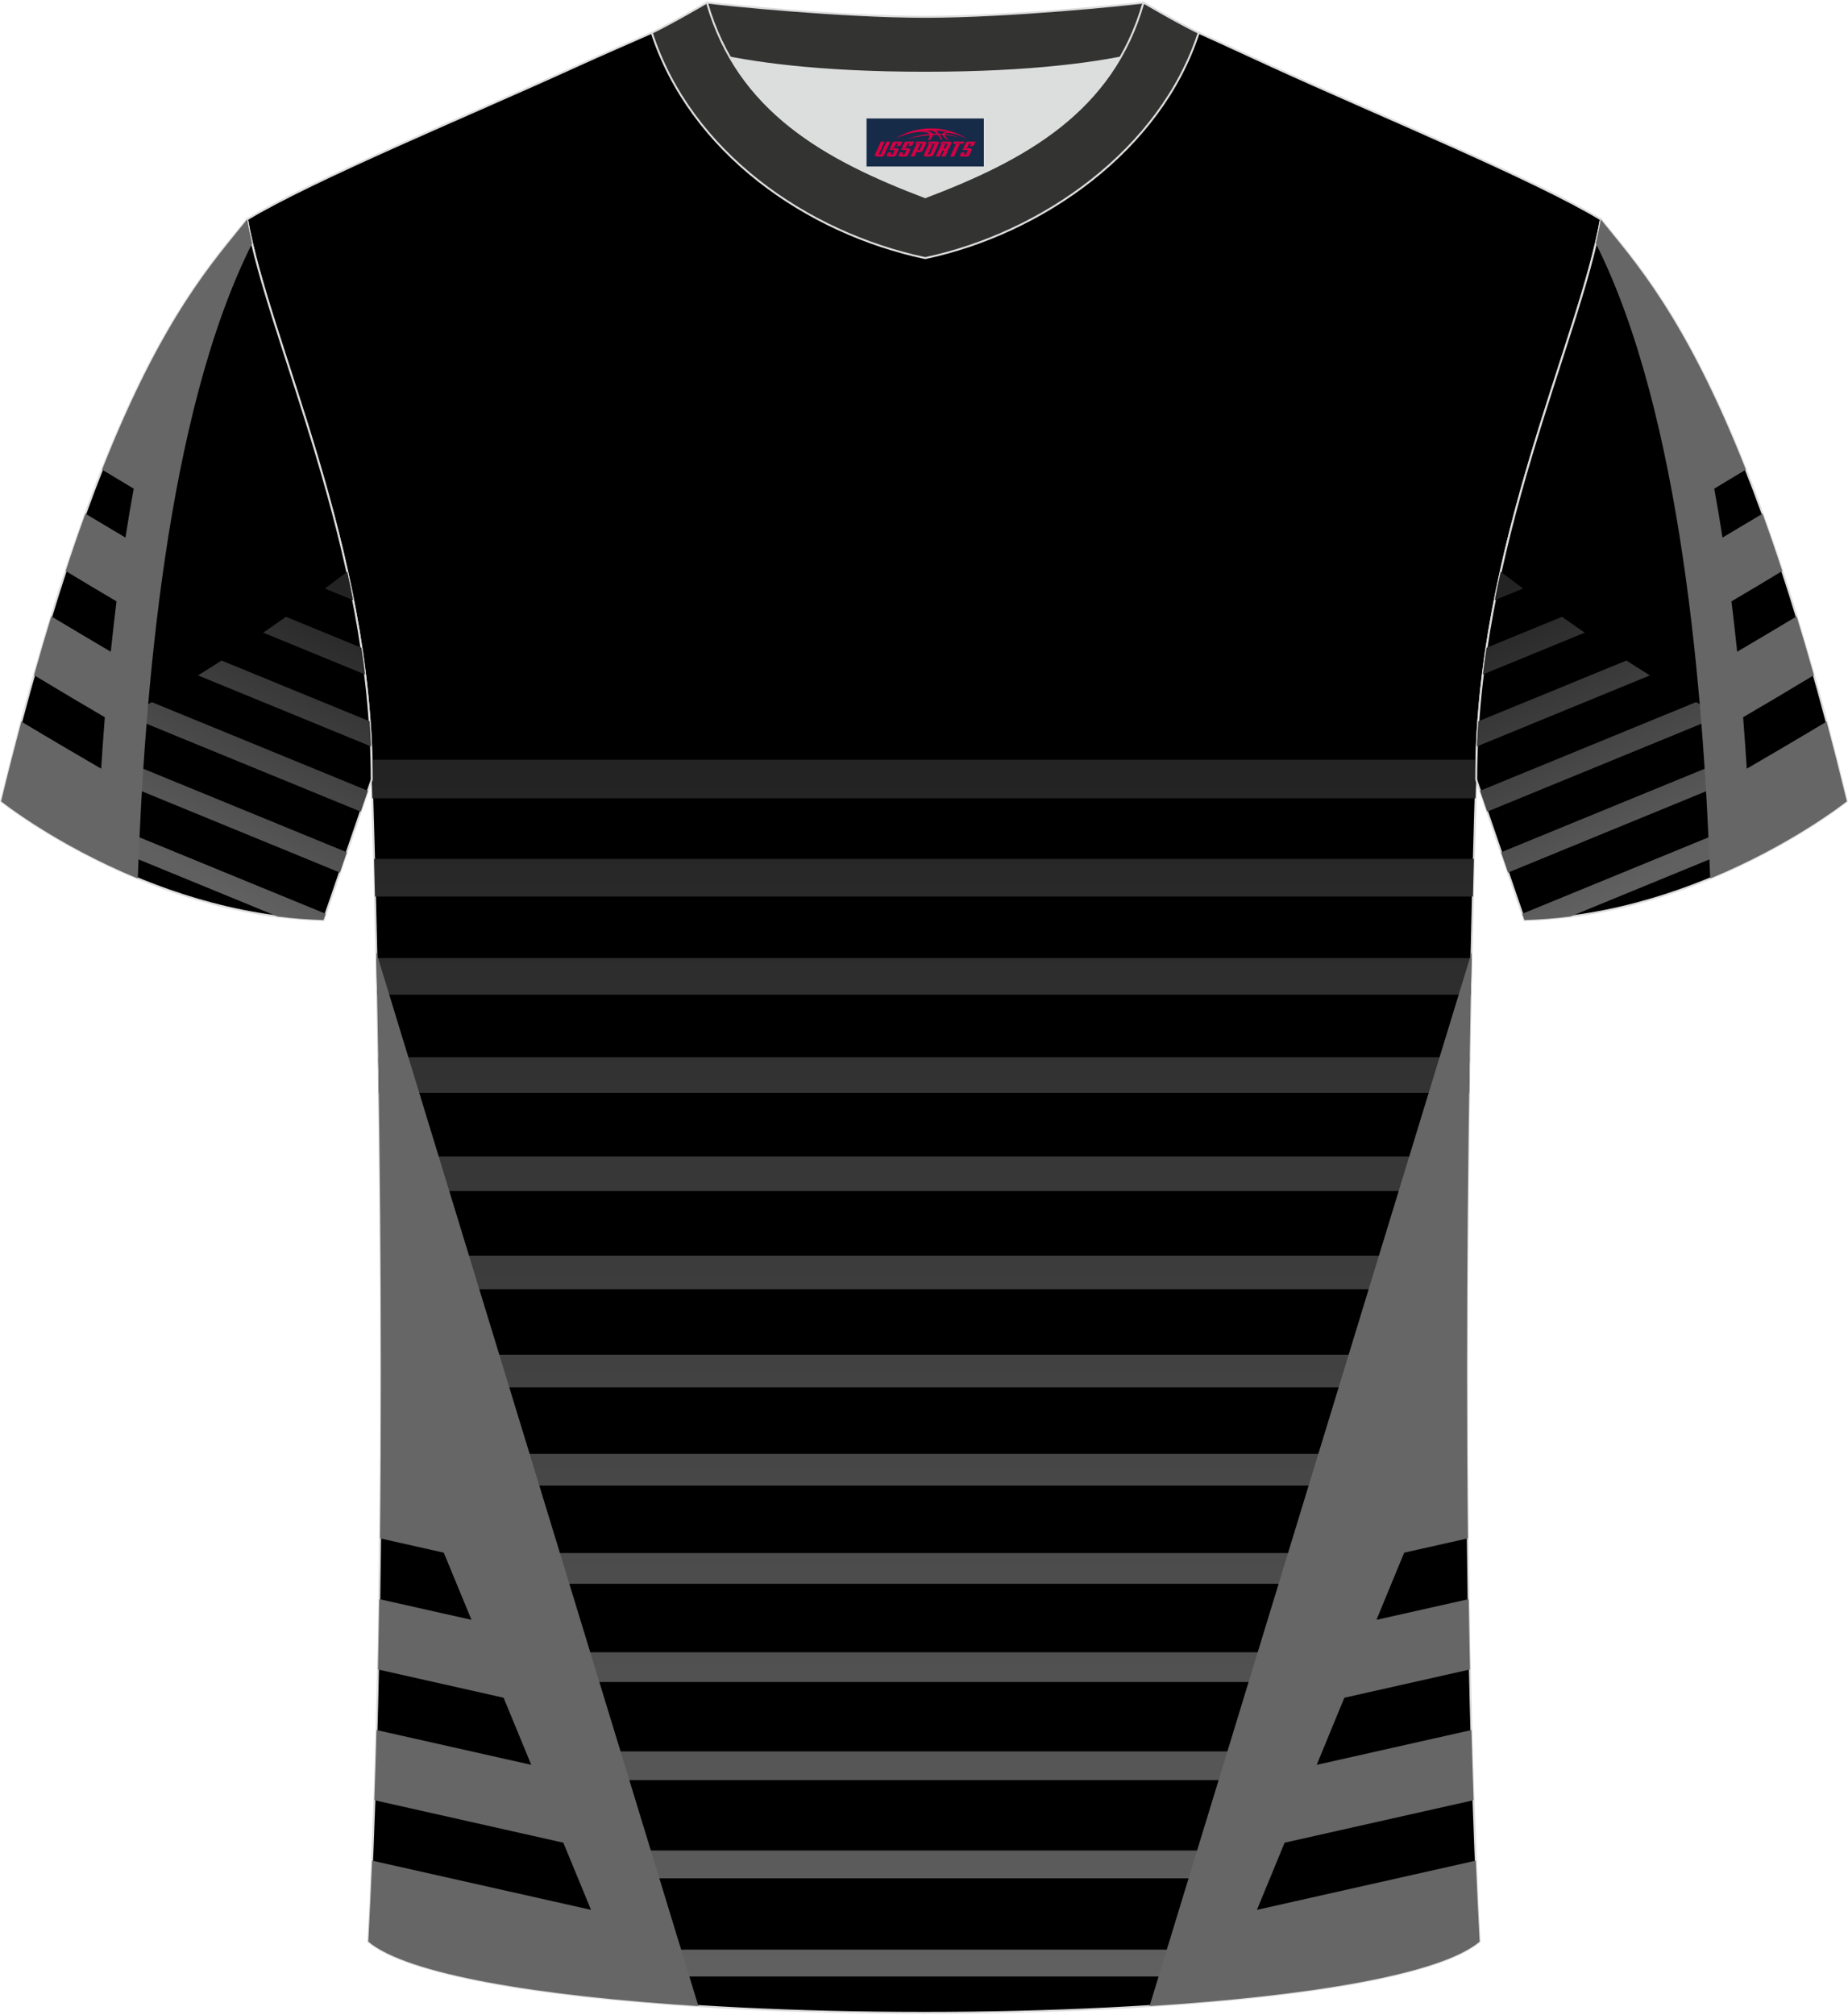 <?xml version="1.0" encoding="utf-8"?>
<!-- Generator: Adobe Illustrator 24.0.1, SVG Export Plug-In . SVG Version: 6.00 Build 0)  -->
<svg xmlns="http://www.w3.org/2000/svg" xmlns:xlink="http://www.w3.org/1999/xlink" version="1.1" id="图层_1" x="0px" y="0px" width="378px" height="412px" viewBox="0 0 378.12 411.7" enable-background="new 0 0 378.12 411.7" xml:space="preserve">
<g>
	<path fill-rule="evenodd" clip-rule="evenodd" stroke="#DCDDDD" stroke-width="0.4" stroke-miterlimit="22.926" d="M75.36,396.92   c5.36-101,0.7-237.67,0.7-237.67c0-47.62-21.24-89.93-25.5-114.6c13.63-8.23,45.28-21.25,67.14-31.23   c5.55-2.52,11.68-5.18,15.66-6.93c17.52-0.32,25.34,1.25,55.54,1.25h0.31c30.2,0,38.53-1.57,56.04-1.25   c3.98,1.76,9.6,4.41,15.15,6.93c21.87,9.98,53.51,23,67.14,31.23c-4.27,24.67-25.5,66.98-25.5,114.6c0,0-4.66,136.67,0.7,237.67   C279.68,416.36,98.43,416.36,75.36,396.92z"/>
	
		<linearGradient id="SVGID_1_" gradientUnits="userSpaceOnUse" x1="189.054" y1="254.48" x2="189.054" y2="11.428" gradientTransform="matrix(1 0 0 -1 0 413.311)">
		<stop offset="0" style="stop-color:#232323"/>
		<stop offset="1" style="stop-color:#606060"/>
	</linearGradient>
	<path fill-rule="evenodd" clip-rule="evenodd" fill="url(#SVGID_1_)" d="M76.01,155.19h226.08c-0.03,1.35-0.05,2.7-0.05,4.06   c0,0-0.05,1.34-0.12,3.82H76.18c-0.08-2.48-0.12-3.82-0.12-3.82C76.06,157.89,76.04,156.53,76.01,155.19L76.01,155.19z    M77.51,223.32c-0.04-2.48-0.07-4.91-0.11-7.29h223.31c-0.04,2.38-0.08,4.81-0.11,7.29H77.51L77.51,223.32z M77.17,203.24   c-0.05-2.59-0.1-5.08-0.15-7.49h224.07c-0.05,2.4-0.1,4.9-0.15,7.49H77.17L77.17,203.24z M76.73,183.16   c-0.07-2.78-0.13-5.34-0.19-7.69h225.03c-0.06,2.34-0.13,4.91-0.19,7.69H76.73L76.73,183.16z M296.43,243.4H81.67l-2.3-7.08h219.35   L296.43,243.4L296.43,243.4L296.43,243.4z M289.91,263.49H88.18l-2.23-6.88h206.19L289.91,263.49L289.91,263.49L289.91,263.49z    M283.4,283.57H94.7l-2.17-6.69h193.04L283.4,283.57L283.4,283.57L283.4,283.57z M276.89,303.65H101.21l-2.1-6.49h179.9   L276.89,303.65L276.89,303.65L276.89,303.65z M270.38,323.74H107.72l-2.04-6.29h166.75L270.38,323.74L270.38,323.74L270.38,323.74z    M263.87,343.82H114.23l-1.97-6.08h153.6L263.87,343.82L263.87,343.82L263.87,343.82z M257.36,363.9H120.74l-1.91-5.88h140.44   L257.36,363.9L257.36,363.9L257.36,363.9z M250.85,383.98h-123.6l-1.84-5.69H252.7L250.85,383.98L250.85,383.98L250.85,383.98z    M244.33,404.06H133.76l-1.78-5.49h114.14L244.33,404.06L244.33,404.06z"/>
	<path fill-rule="evenodd" clip-rule="evenodd" fill="#666666" d="M108.7,360.77l-31.66-7.12c-0.13,4.81-0.27,9.6-0.44,14.35   l38.66,8.69l5.67,13.74l-44.79-10.07c-0.23,5.6-0.49,11.13-0.78,16.56c7.97,6.72,34.84,11.11,67.54,13.19L76.99,194.55   c0.63,29.43,1.27,73.85,0.77,119.89l13.04,2.93l5.67,13.74l-18.87-4.24c-0.07,4.8-0.16,9.6-0.26,14.39l25.7,5.78L108.7,360.77z"/>
	<path fill-rule="evenodd" clip-rule="evenodd" fill="#666666" d="M269.41,360.77l31.66-7.12c0.13,4.81,0.27,9.6,0.44,14.35   l-38.66,8.69l-5.67,13.74l44.79-10.07c0.23,5.6,0.49,11.13,0.78,16.56c-7.97,6.72-34.84,11.11-67.54,13.19l65.91-215.56   c-0.63,29.43-1.27,73.85-0.77,119.89l-13.04,2.93l-5.67,13.74l18.87-4.24c0.07,4.8,0.16,9.6,0.26,14.39l-25.7,5.78L269.41,360.77z"/>
	<path fill-rule="evenodd" clip-rule="evenodd" fill="#DCDDDD" d="M149.39,11.57c8.45,14.62,23.39,22.27,39.92,28.55   c16.55-6.29,31.48-13.92,39.92-28.56c-8.65,1.66-21.45,3.09-39.92,3.09C170.84,14.66,158.04,13.23,149.39,11.57z"/>
	
		<path fill-rule="evenodd" clip-rule="evenodd" fill="#333332" stroke="#DCDDDD" stroke-width="0.4" stroke-miterlimit="22.926" d="   M189.31,3.23c-17.28,0-41.78-2.53-44.66-2.93c0,0-5.53,4.46-11.29,6.19c0,0,11.78,8.17,55.95,8.17s55.95-8.17,55.95-8.17   c-5.76-1.72-11.29-6.19-11.29-6.19C231.08,0.7,206.59,3.23,189.31,3.23z"/>
	
		<path fill-rule="evenodd" clip-rule="evenodd" fill="#333332" stroke="#DCDDDD" stroke-width="0.4" stroke-miterlimit="22.926" d="   M189.31,52.58c23.96-5.08,48.15-22.11,55.95-46.09c-4.43-2.13-11.29-6.19-11.29-6.19c-6.4,22.33-24.3,32.08-44.66,39.82   c-20.33-7.73-38.27-17.52-44.66-39.82c0,0-6.86,4.05-11.29,6.19C141.27,30.84,164.96,47.42,189.31,52.58z"/>
	
	<g>
		<path fill-rule="evenodd" clip-rule="evenodd" stroke="#DCDDDD" stroke-width="0.4" stroke-miterlimit="22.926" d="M50.56,44.65    C40.36,57.41,21.31,76.96,0.22,163.67c0,0,29.08,23.29,65.98,24.31c0,0,7.14-20.75,9.86-28.74    C76.06,111.64,54.83,69.32,50.56,44.65z"/>
		
			<linearGradient id="SVGID_2_" gradientUnits="userSpaceOnUse" x1="69.593" y1="292.805" x2="40.225" y2="234.827" gradientTransform="matrix(1 0 0 -1 0 413.311)">
			<stop offset="0" style="stop-color:#232323"/>
			<stop offset="1" style="stop-color:#606060"/>
		</linearGradient>
		<path fill-rule="evenodd" clip-rule="evenodd" fill="url(#SVGID_2_)" d="M56.78,187.24c3.07,0.39,6.21,0.65,9.42,0.74l0.44-1.29    l-44.8-18.38c-0.34,1.85-0.73,3.11-1.22,3.33l-0.12,0.71L56.78,187.24L56.78,187.24L56.78,187.24z M69.55,178.26l-46.57-19.11    c0.16-1.54,0.32-3.08,0.48-4.53l47.51,19.49L69.55,178.26L69.55,178.26L69.55,178.26z M73.82,165.8l1.46-4.27l-44.19-18.12    c-1.8,0.97-3.56,1.88-5.27,2.71L73.82,165.8L73.82,165.8L73.82,165.8z M75.92,152.46l-35.4-14.53c1.59-0.98,3.19-1.99,4.81-3.04    l30.3,12.43C75.75,149.03,75.85,150.74,75.92,152.46L75.92,152.46L75.92,152.46z M74.7,137.74c-0.23-1.83-0.48-3.65-0.75-5.46    l-15.45-6.34c-1.55,1.1-3.1,2.19-4.64,3.25L74.7,137.74L74.7,137.74L74.7,137.74z M72.26,122.53c-0.38-1.95-0.79-3.88-1.21-5.79    h-0.01c-1.52,1.15-3.04,2.29-4.57,3.42L72.26,122.53z"/>
		<path fill-rule="evenodd" clip-rule="evenodd" fill="#666666" d="M51.58,49.59c-17.6,35.01-22.04,92.75-23.39,129.88    c-17-7.02-27.96-15.79-27.96-15.79c1.39-5.72,2.77-11.14,4.14-16.3c6.24,3.75,11.9,7.06,16.33,9.63    c0.22-3.43,0.47-6.95,0.75-10.52c-4.22-2.47-9.18-5.4-14.48-8.6c1.19-4.21,2.36-8.21,3.53-12.03c4.4,2.65,8.53,5.09,12.17,7.23    c0.35-3.41,0.74-6.85,1.17-10.3c-3.22-1.9-6.73-3.99-10.4-6.21c1.36-4.15,2.71-8.06,4.04-11.72c2.86,1.72,5.61,3.36,8.19,4.88    c0.52-3.35,1.08-6.69,1.69-10.01c-2.08-1.24-4.24-2.53-6.47-3.88c12.43-31.47,22.97-42.8,29.69-51.19    C50.83,46.23,51.17,47.88,51.58,49.59z"/>
	</g>
	<g>
		<path fill-rule="evenodd" clip-rule="evenodd" stroke="#DCDDDD" stroke-width="0.4" stroke-miterlimit="22.926" d="M327.55,44.65    c10.2,12.76,29.25,32.31,50.34,119.03c0,0-29.08,23.29-65.98,24.31c0,0-7.14-20.75-9.86-28.74    C302.05,111.64,323.28,69.32,327.55,44.65z"/>
		
			<linearGradient id="SVGID_3_" gradientUnits="userSpaceOnUse" x1="-1117.134" y1="292.806" x2="-1146.502" y2="234.829" gradientTransform="matrix(-1 0 0 -1 -808.606 413.311)">
			<stop offset="0" style="stop-color:#232323"/>
			<stop offset="1" style="stop-color:#606060"/>
		</linearGradient>
		<path fill-rule="evenodd" clip-rule="evenodd" fill="url(#SVGID_3_)" d="M321.33,187.24L321.33,187.24l36.28-14.89l-0.12-0.71    c-0.49-0.22-0.88-1.48-1.22-3.33l-44.8,18.38l0.44,1.29C315.12,187.89,318.26,187.63,321.33,187.24L321.33,187.24z M308.56,178.26    L308.56,178.26l-1.42-4.15l47.51-19.49c0.16,1.45,0.32,2.99,0.48,4.53L308.56,178.26L308.56,178.26z M304.29,165.8L304.29,165.8    l48-19.69c-1.71-0.83-3.47-1.74-5.27-2.71l-44.19,18.13L304.29,165.8L304.29,165.8z M302.19,152.46L302.19,152.46    c0.07-1.72,0.17-3.43,0.29-5.14l30.3-12.43c1.62,1.05,3.22,2.06,4.81,3.04L302.19,152.46L302.19,152.46z M303.41,137.74    L303.41,137.74l20.84-8.55c-1.54-1.06-3.09-2.15-4.64-3.25l-15.45,6.34C303.89,134.09,303.64,135.91,303.41,137.74L303.41,137.74z     M311.64,120.16c-1.53-1.13-3.05-2.27-4.57-3.42h-0.01c-0.42,1.91-0.83,3.84-1.21,5.79L311.64,120.16z"/>
		<path fill-rule="evenodd" clip-rule="evenodd" fill="#666666" d="M326.53,49.59c17.6,35.01,22.04,92.75,23.39,129.88    c17-7.02,27.96-15.79,27.96-15.79c-1.39-5.72-2.77-11.14-4.14-16.3c-6.24,3.75-11.9,7.06-16.33,9.63    c-0.22-3.43-0.47-6.95-0.75-10.52c4.22-2.47,9.18-5.4,14.48-8.6c-1.19-4.21-2.36-8.21-3.53-12.03c-4.4,2.65-8.53,5.09-12.17,7.23    c-0.35-3.41-0.74-6.85-1.17-10.3c3.22-1.9,6.73-3.99,10.4-6.21c-1.36-4.15-2.71-8.06-4.04-11.72c-2.86,1.72-5.61,3.36-8.19,4.88    c-0.52-3.35-1.08-6.69-1.69-10.01c2.08-1.24,4.24-2.53,6.47-3.88c-12.43-31.47-22.97-42.8-29.69-51.19    C327.28,46.23,326.94,47.88,326.53,49.59z"/>
	</g>
</g>
<g id="tag_logo">
	<rect y="24.02" fill="#162B48" width="24" height="9.818" x="177.31"/>
	<g>
		<path fill="#D30044" d="M193.27,27.21l0.005-0.011c0.131-0.311,1.085-0.262,2.351,0.071c0.715,0.24,1.44,0.54,2.193,0.9    c-0.218-0.147-0.447-0.289-0.682-0.42l0.011,0.005l-0.011-0.005c-1.478-0.845-3.218-1.418-5.1-1.62    c-1.282-0.115-1.658-0.082-2.411-0.055c-2.449,0.142-4.68,0.905-6.458,2.095c1.26-0.638,2.722-1.075,4.195-1.336    c1.467-0.18,2.476-0.033,2.771,0.344c-1.691,0.175-3.469,0.633-4.555,1.075c1.156-0.338,2.967-0.665,4.647-0.813    c0.016,0.251-0.115,0.567-0.415,0.96h0.475c0.376-0.382,0.584-0.725,0.595-1.004c0.333-0.022,0.66-0.033,0.971-0.033    C192.1,27.65,192.31,28,192.51,28.39h0.262c-0.125-0.344-0.295-0.687-0.518-1.036c0.207,0,0.393,0.005,0.567,0.011    c0.104,0.267,0.496,0.66,1.058,1.025h0.245c-0.442-0.365-0.753-0.753-0.835-1.004c1.047,0.065,1.696,0.224,2.885,0.513    C195.09,27.47,194.35,27.3,193.27,27.21z M190.83,27.12c-0.164-0.295-0.655-0.485-1.402-0.551    c0.464-0.033,0.922-0.055,1.364-0.055c0.311,0.147,0.589,0.344,0.84,0.589C191.37,27.1,191.1,27.11,190.83,27.12z M192.81,27.17c-0.224-0.016-0.458-0.027-0.715-0.044c-0.147-0.202-0.311-0.398-0.502-0.6c0.082,0,0.164,0.005,0.24,0.011    c0.72,0.033,1.429,0.125,2.138,0.273C193.3,26.77,192.92,26.93,192.81,27.17z"/>
		<path fill="#D30044" d="M180.23,28.75L179.06,31.3C178.88,31.67,179.15,31.81,179.63,31.81l0.873,0.005    c0.115,0,0.251-0.049,0.327-0.175l1.342-2.891H181.39L180.17,31.38H180c-0.147,0-0.185-0.033-0.147-0.125l1.156-2.504H180.23L180.23,28.75z M182.09,30.1h1.271c0.36,0,0.584,0.125,0.442,0.425L183.33,31.56C183.23,31.78,182.96,31.81,182.73,31.81H181.81c-0.267,0-0.442-0.136-0.349-0.333l0.235-0.513h0.742L182.26,31.34C182.24,31.39,182.28,31.4,182.34,31.4h0.18    c0.082,0,0.125-0.016,0.147-0.071l0.376-0.813c0.011-0.022,0.011-0.044-0.055-0.044H181.92L182.09,30.1L182.09,30.1z M182.91,30.03h-0.78l0.475-1.025c0.098-0.218,0.338-0.256,0.578-0.256H184.63L184.24,29.59L183.46,29.71l0.262-0.562H183.43c-0.082,0-0.12,0.016-0.147,0.071L182.91,30.03L182.91,30.03z M184.5,30.1L184.33,30.47h1.069c0.06,0,0.06,0.016,0.049,0.044    L185.07,31.33C185.05,31.38,185.01,31.4,184.93,31.4H184.75c-0.055,0-0.104-0.011-0.082-0.06l0.175-0.376H184.1L183.87,31.48C183.77,31.67,183.95,31.81,184.22,31.81h0.916c0.24,0,0.502-0.033,0.605-0.251l0.475-1.031c0.142-0.3-0.082-0.425-0.442-0.425H184.5L184.5,30.1z M185.31,30.03l0.371-0.818c0.022-0.055,0.06-0.071,0.147-0.071h0.295L185.86,29.7l0.791-0.115l0.387-0.845H185.59c-0.24,0-0.48,0.038-0.578,0.256L184.54,30.03L185.31,30.03L185.31,30.03z M187.71,30.49h0.278c0.087,0,0.153-0.022,0.202-0.115    l0.496-1.075c0.033-0.076-0.011-0.12-0.125-0.12H187.16l0.431-0.431h1.522c0.355,0,0.485,0.153,0.393,0.355l-0.676,1.445    c-0.06,0.125-0.175,0.333-0.644,0.327l-0.649-0.005L187.1,31.81H186.32l1.178-2.558h0.785L187.71,30.49L187.71,30.49z     M190.3,31.3c-0.022,0.049-0.06,0.076-0.142,0.076h-0.191c-0.082,0-0.109-0.027-0.082-0.076l0.944-2.051h-0.785l-0.987,2.138    c-0.125,0.273,0.115,0.415,0.453,0.415h0.72c0.327,0,0.649-0.071,0.769-0.322l1.085-2.384c0.093-0.202-0.06-0.355-0.415-0.355    h-1.533l-0.431,0.431h1.38c0.115,0,0.164,0.033,0.131,0.104L190.3,31.3L190.3,31.3z M193.02,30.17h0.278    c0.087,0,0.158-0.022,0.202-0.115l0.344-0.753c0.033-0.076-0.011-0.12-0.125-0.12h-1.402l0.425-0.431h1.527    c0.355,0,0.485,0.153,0.393,0.355l-0.529,1.124c-0.044,0.093-0.147,0.18-0.393,0.18c0.224,0.011,0.256,0.158,0.175,0.327    l-0.496,1.075h-0.785l0.54-1.167c0.022-0.055-0.005-0.087-0.104-0.087h-0.235L192.25,31.81h-0.785l1.178-2.558h0.785L193.02,30.17L193.02,30.17z M195.59,29.26L194.41,31.81h0.785l1.184-2.558H195.59L195.59,29.26z M197.1,29.19l0.202-0.431h-2.1l-0.295,0.431    H197.1L197.1,29.19z M197.08,30.1h1.271c0.36,0,0.584,0.125,0.442,0.425l-0.475,1.031c-0.104,0.218-0.371,0.251-0.605,0.251    h-0.916c-0.267,0-0.442-0.136-0.349-0.333l0.235-0.513h0.742L197.25,31.34c-0.022,0.049,0.022,0.06,0.082,0.06h0.18    c0.082,0,0.125-0.016,0.147-0.071l0.376-0.813c0.011-0.022,0.011-0.044-0.049-0.044h-1.069L197.08,30.1L197.08,30.1z     M197.89,30.03H197.11l0.475-1.025c0.098-0.218,0.338-0.256,0.578-0.256h1.451l-0.387,0.845l-0.791,0.115l0.262-0.562h-0.295    c-0.082,0-0.12,0.016-0.147,0.071L197.89,30.03z"/>
	</g>
</g>
</svg>